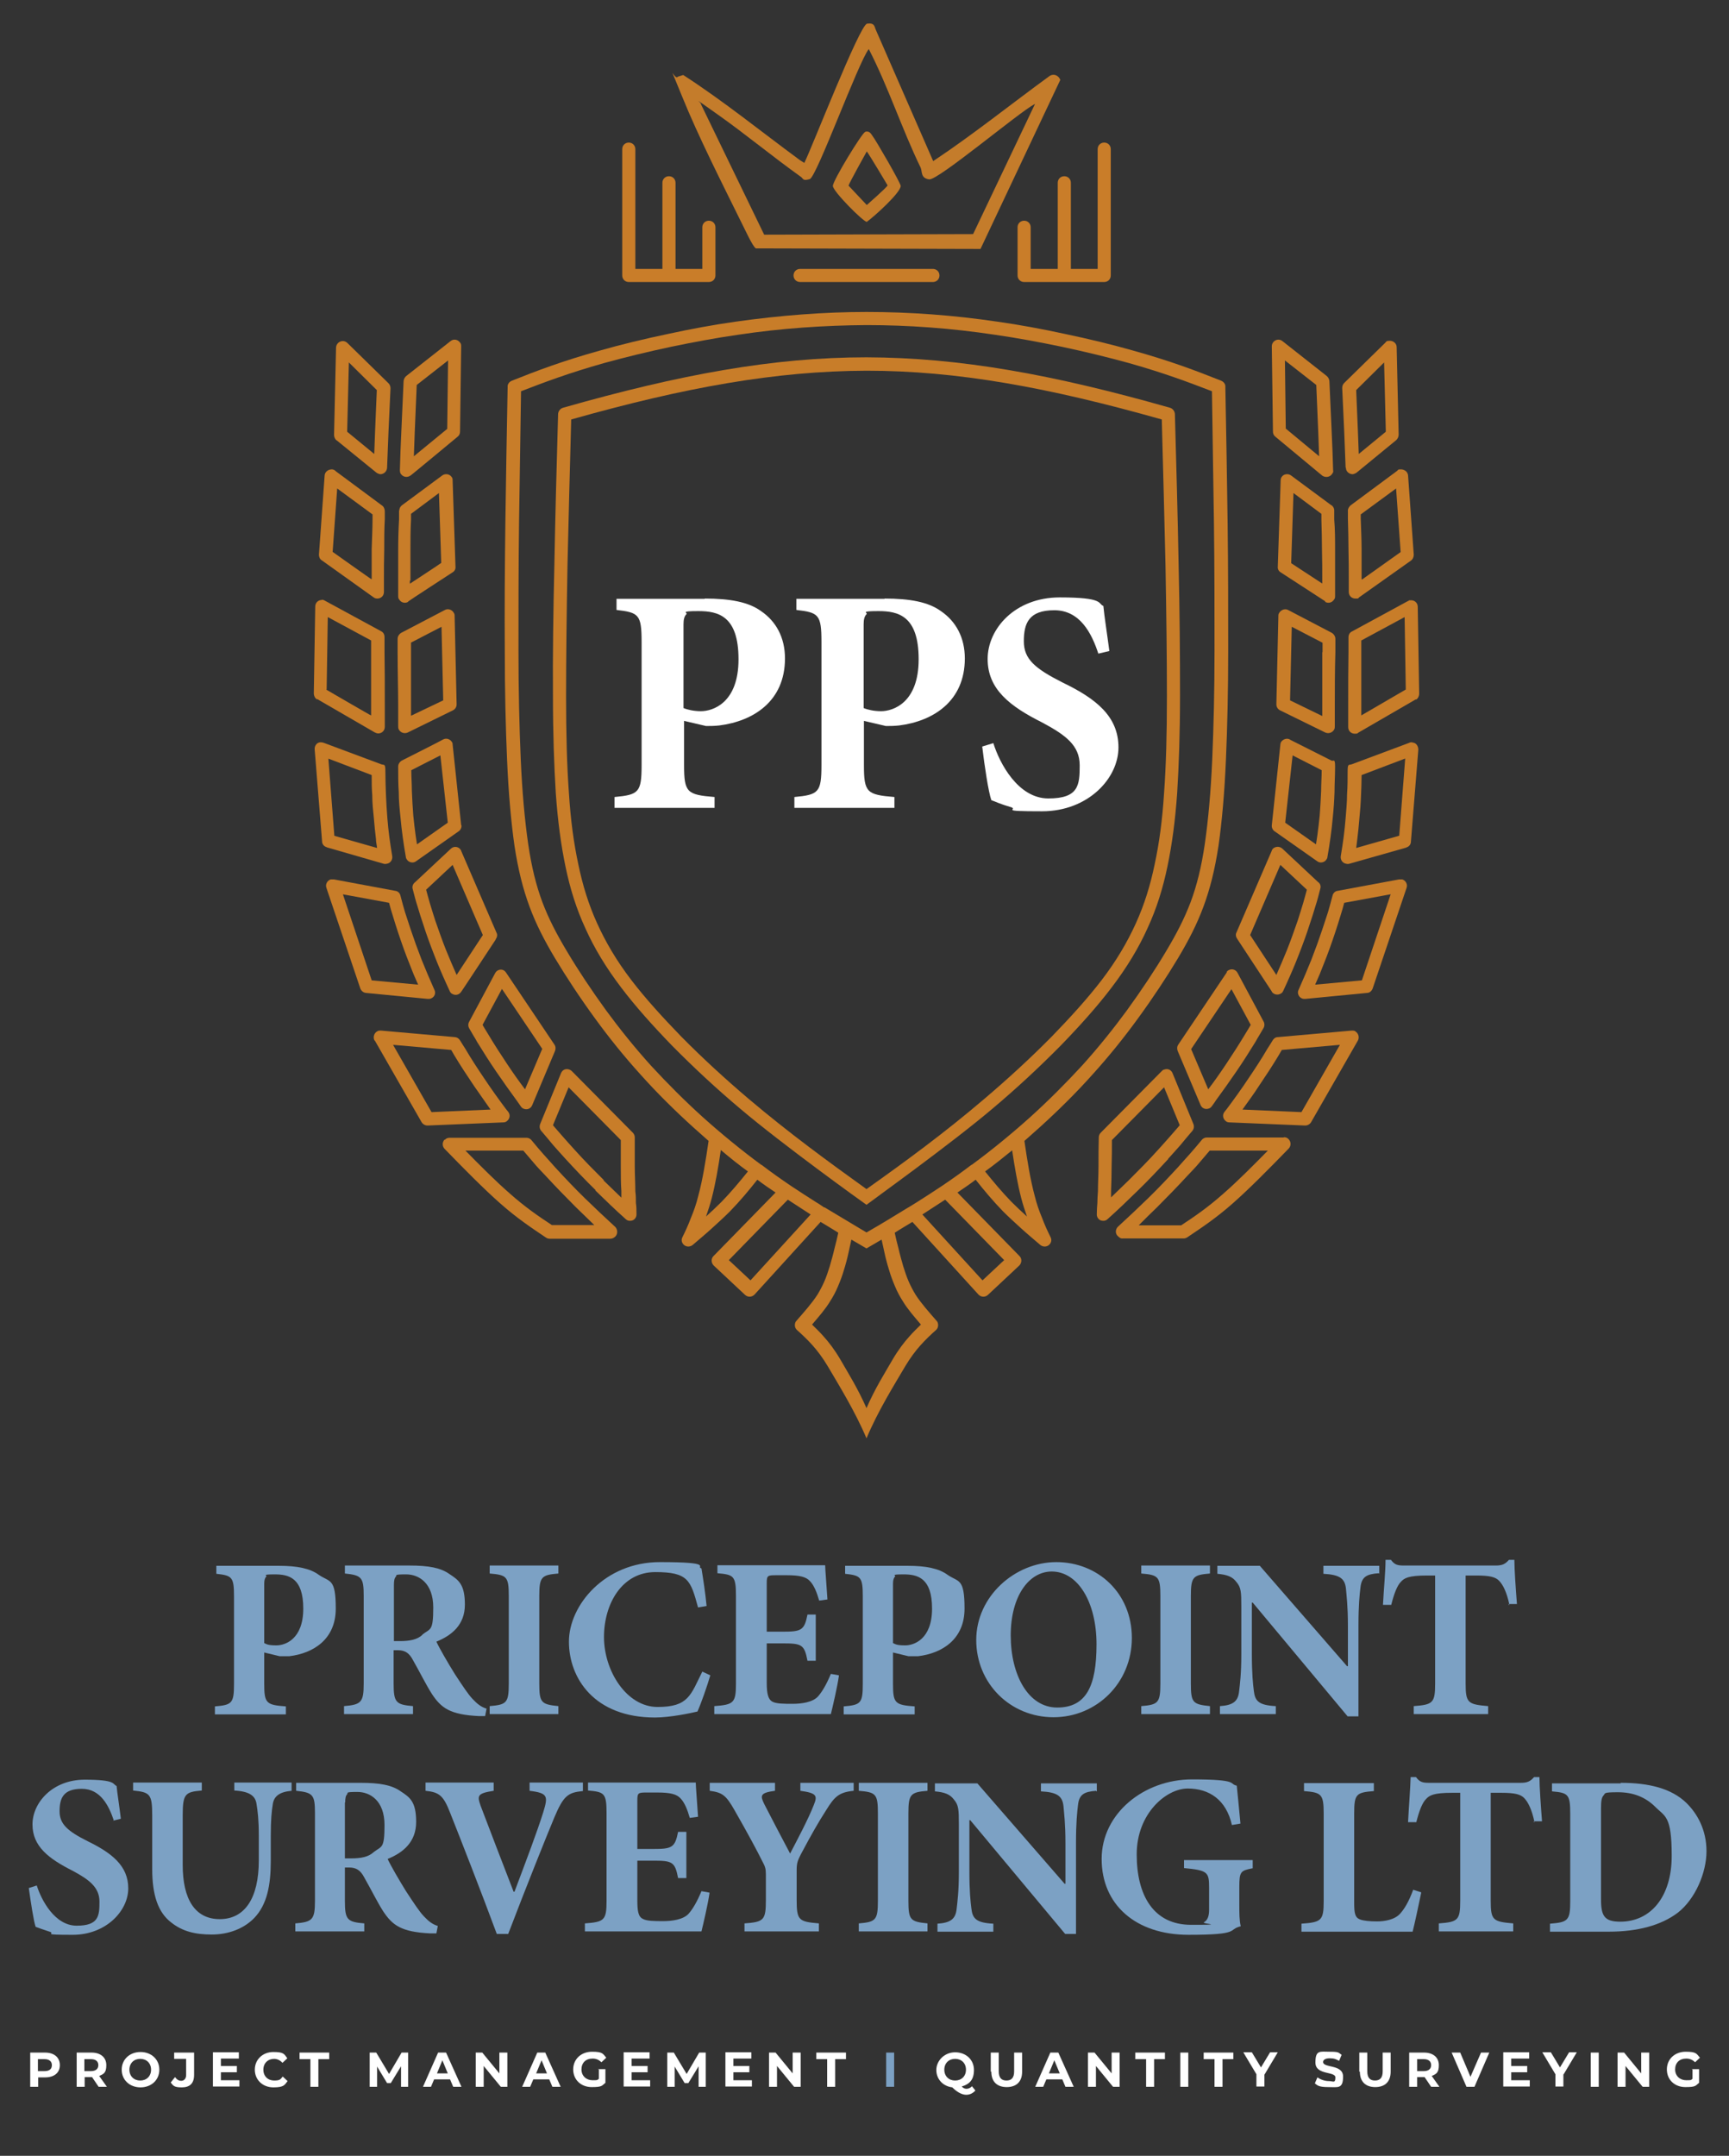 <?xml version="1.0" encoding="UTF-8"?>
<svg id="Layer_1" xmlns="http://www.w3.org/2000/svg" version="1.1" viewBox="0 0 606.6 756">
  <rect x="0" y="0" width="606.6" height="756" fill="#333333" stroke="none"/>
  <!-- Generator: Adobe Illustrator 29.1.0, SVG Export Plug-In . SVG Version: 2.1.0 Build 142)  -->
  <defs>
    <style>
      .st0 {
        fill: none;
      }

      .st1 {
        fill: #fff;
      }

      .st2 {
        fill: #c87d29;
      }

      .st3 {
        fill: #c97d29;
      }

      .st4 {
        fill: #c47c2b;
      }

      .st5 {
        fill: #7ca1c4;
      }
    </style>
  </defs>
  <path class="st0" d="M327,564.1c0-10.8-5.1-12-10-12s-2.5.4-3,.8c-.5.5-.7,1.3-.7,2.5v20.8h0c.9.4,2.6.8,4.3.8,3,0,9.4-2.1,9.4-12.9h0Z"/>
  <path class="st0" d="M338.9,725.8c0-2.3-1.6-3.8-3.8-3.8s-3.8,1.5-3.8,3.8,1.6,3.8,3.8,3.8,3.8-1.5,3.8-3.8Z"/>
  <path class="st0" d="M123.2,651.7c3.4,0,6.1-.5,7.9-2.2,2.8-2.2,3.8-5.4,3.8-9.5,0-8.5-5-11.6-9.5-11.6s-3.2.3-3.6.8c-.5.5-.7,1.3-.7,3v19.6h2.2,0Z"/>
  <path class="st0" d="M499.5,722.1h-2.3v4.2h2.3c1.7,0,2.6-.8,2.6-2.1s-.9-2.1-2.6-2.1h0Z"/>
  <path class="st0" d="M370.9,598.8c10.2,0,13.8-7.5,13.8-22.2s-6.5-25.5-15.7-25.5-14.4,8.6-14.4,22.4,6.1,25.3,16.3,25.3h0Z"/>
  <polygon class="st0" points="188.1 727.1 191.9 727.1 190 722.5 188.1 727.1"/>
  <polygon class="st0" points="153.3 727.1 157.1 727.1 155.2 722.5 153.3 727.1"/>
  <path class="st0" d="M31.9,722.1h-2.3v4.2h2.3c1.7,0,2.6-.8,2.6-2.1s-.9-2.1-2.6-2.1h0Z"/>
  <path class="st0" d="M15.6,722.1h-2.3v4.2h2.3c1.7,0,2.6-.7,2.6-2.1h0c0-1.3-.9-2.1-2.6-2.1h0Z"/>
  <path class="st0" d="M106.4,564.1c0-10.8-5.1-12-10-12s-2.5.4-3,.8c-.5.5-.7,1.3-.7,2.5v20.8h0c.9.4,2.6.8,4.3.8,3,0,9.4-2.1,9.4-12.9h0Z"/>
  <polygon class="st0" points="368 727.1 371.8 727.1 369.9 722.5 368 727.1"/>
  <path class="st0" d="M49.2,722c-2.2,0-3.8,1.5-3.8,3.8s1.6,3.8,3.8,3.8,3.8-1.5,3.8-3.8-1.6-3.8-3.8-3.8Z"/>
  <path class="st0" d="M142.5,552.2c-4.5,0-3.2.3-3.6.8-.5.5-.7,1.3-.7,3v19.6h2.2-.1c3.4,0,6.1-.6,7.9-2.3,2.8-2.2,3.8-5.4,3.8-9.5,0-8.5-5-11.6-9.5-11.6h0Z"/>
  <path class="st0" d="M580.7,633.5c-3.4-3.3-7.6-5-13-5s-4.6.7-5,1.1c-.7.7-.9,2.1-.9,4.4v32.1h0c0,5.8,1.2,7.8,6.8,7.8,10.8,0,18.1-8.8,18.1-23.1s-2.4-13.7-5.9-17.3h0Z"/>
  <path class="st5" d="M30.8,645.7c-7-3.5-9.9-6-9.9-10.5s1.2-7.9,7.8-7.9,9.5,6,11.2,11l-.3.2,2.8-.7c-.6-5-1.2-8.5-1.5-11.5-1.5-.6,0-2.2-11.2-2.2s-18.3,8-18.3,15.7,5.7,12,14,16.2c6,3.2,9.5,5.9,9.5,10.9s-.3,8.4-8,8.4-12.4-9-14-14.1l-2.8.9c.7,4.9,1.7,11.6,2.4,13.6,1.1.4,2.7,1,4.9,1.7,2.4.7-3.6,1.1,8.1,1.1s19.5-8.4,19.5-16.3-5.8-12.4-14.2-16.5h0Z"/>
  <path class="st5" d="M102.3,625.1h-20.1v2.8c5.4.3,7.4,1.9,7.8,4.7.4,2.5.8,5.5.8,11.2v8.6c0,13.4-5,20.6-13.7,20.6s-13-7-13-19v-17.4c0-7.6.9-8.2,6.7-8.7v-2.8h-24.1v2.8c5.9.6,6.7,1.2,6.7,8.7v18.8c0,9.3,2.1,15.3,6.7,18.8,3.9,3.1,8.4,4.2,14.2,4.2s11.2-2,14.9-5.8c4.5-4.7,5.8-11.5,5.8-20v-8.7c0-5.8.3-8.7.7-11.2.4-2.8,2.4-4.4,6.8-4.7h-.2v-2.9h0Z"/>
  <path class="st5" d="M153.3,678h-.2.2Z"/>
  <path class="st5" d="M122.5,654.9c2.5,0,4,1,5.3,3.5,2.4,4.2,4.5,8.5,6.6,11.8,3.3,5,6.4,7.3,16.5,7.8h2.2l.5-2.6c-1.9-.6-3.2-1.6-4.9-3.4-1.6-1.7-3.3-4.3-6.2-8.7-2.3-3.7-5.4-9-6.5-11.4,5.4-2.2,10-5.9,10-13s-2.2-8.6-5.4-10.7c-3.1-2.2-7.2-3-14.2-3h-22.5v2.8c5.9.6,6.6,1.4,6.6,7.8v30.8c0,6.6-.9,7.4-6.9,7.9v2.8h24.2v-2.8c-6-.5-6.8-1.3-6.8-7.9v-11.7h1.5,0ZM121.1,632.2c0-1.7.2-2.5.7-3,.4-.5-.9-.8,3.6-.8s9.5,3.1,9.5,11.6-1,7.3-3.8,9.5c-1.8,1.7-4.5,2.2-7.9,2.2h-2.2v-19.6h.1Z"/>
  <path class="st5" d="M204.5,628v-2.9h-18.7v2.9c6.5.8,6.5,1.9,4.8,7.5-2.2,7-5.7,16.2-10.1,27.9h-.3c-2.9-7.5-9.2-23.8-11.6-30.2-1.2-3.5-1.2-4.3,4.6-5.2v-2.9h-23.9v2.9c4.9.5,6.3,1.7,8.7,7.9,3.3,8.3,10.9,27.7,16.3,42.3h4c6.3-16.5,13.6-34.7,16.2-40.9,3.2-7.6,4.8-8.7,9.9-9.2h.1Z"/>
  <path class="st5" d="M246.1,663.2c-1.5,3.6-3,6.2-4.5,7.9-1.9,2.1-5.9,2.6-8.9,2.6s-5.8,0-7.2-.8c-1.6-.8-1.9-2.8-1.9-6.6v-13.8h5.4c6.8,0,7.8.3,8.9,6.1h2.9v-16.2h-2.9c-1.1,5.6-2.2,6-8.9,6h-5.4v-17c0-2.7.3-2.8,3.3-2.8h3.8c4.5,0,6.7.6,8,2,1.5,1.5,2.5,4.1,3.3,6.9l2.9-.4c-.3-4.9-.8-10.6-.8-12h-37.8v2.8c5.7.5,6.5.9,6.5,7.9v30.8c0,6.8-.8,7.4-7.6,7.9v2.8h40.9c.6-2.4,2.3-9.7,2.8-13.3v-.3l-2.8-.5h0Z"/>
  <path class="st5" d="M299.4,625.2h-18.6v2.8c5.9.8,6,1.8,4.7,5-1.9,4.9-5.9,12.4-8.3,17-3.1-5.9-6.3-11.9-9.1-17.4-1.4-2.9-1.5-3.9,3.8-4.6v-2.8h-22.9v2.8c4.4.6,5.7,1.5,8.7,6.8,4.8,8.4,7.7,13.8,9.9,18.2.8,1.5,1.1,2.3,1.1,4.3v8.9c0,7.2-.7,7.8-7.5,8.3v2.8h26.1v-2.8c-7.1-.6-7.8-1.1-7.8-8.3v-10.3c0-2.5.3-3.3,1.4-5.5,4-7.5,6-11,9-15.7,2.9-4.7,4.5-6.2,9.6-6.7h0v-2.8h-.1Z"/>
  <path class="st5" d="M301.3,628c6,.5,6.7,1.1,6.7,7.9v30.7c0,6.8-.8,7.4-6.7,7.9v2.8h24.1v-2.8c-6-.6-6.7-1.2-6.7-7.9v-30.7c0-6.8.8-7.4,6.7-7.9v-2.8h-24.1v2.8Z"/>
  <path class="st5" d="M384.7,628.2h.1v-2.8h-19.6v2.8c5.8.3,7.5,1.7,7.9,5.1.2,2.4.7,6.1.7,13.2v14.1h-.3l-30.6-35.2h-14.9v2.8c3.4.3,5.3,1,6.7,2.9,1.6,1.9,1.7,3.4,1.7,8.6v16.7c0,7-.5,10.6-.8,13.2-.4,3.4-2.2,4.7-6.7,5v2.8h19.6v-2.8c-6-.3-7.3-1.8-7.7-5.3-.3-2.4-.7-5.9-.7-13v-18h.3l33.3,39.9h3.8v-31.9c0-7.1.4-10.8.7-13.3.4-3.7,2.1-4.7,6.4-5v.2h.1Z"/>
  <path class="st5" d="M439.3,655.2h.2v-2.9h-24.1v2.8c8.4.8,8.8,1.4,8.8,7v7.6c0,2.4-.6,3.7-1.8,4.4-1.1.6,8.7.9-4.5.9s-19.1-10.3-19.1-24.7,10.4-23.1,17.9-23.1,13.5,3.9,15.5,12.8l3-.5c-.6-6.3-1-10.5-1.3-13.3-2.9-.6,1.1-2.2-15.7-2.2s-31.7,11.9-31.7,27.9,11.9,26.6,30.5,26.6,13.5-1.8,18.3-3c-.5-2.1-.5-4.6-.5-7.5v-6.3c0-5.4.5-5.7,4.5-6.5h0Z"/>
  <path class="st5" d="M498.6,663.8v-.2l-2.8-.9c-1.5,4.1-3,6.6-4.5,8.3-2,2.3-5.7,2.8-8.2,2.8s-4.7-.2-6-.7c-1.7-.7-2-2.1-2-5.9v-31.2c0-6.9.7-7.4,6.9-7.9v-2.8h-24.5v2.8c6.1.5,6.9,1,6.9,7.9v30.7c0,6.8-.8,7.4-7.8,7.9v2.8h39c.6-2.2,2.3-10.2,3-13.6h0Z"/>
  <path class="st5" d="M540.1,623.2h-1.9c-1.3,1.5-2.4,2-4.6,2h-32.2c-2.2,0-3.3-.2-4.6-2h-1.9c-.1,4.1-.6,10-.9,15.8h2.9c1-4,2.1-6.8,3.4-8.1,1.2-1.3,2.6-2.2,9.2-2.2h2.8v37.9c0,6.8-.8,7.4-7.5,7.9v2.8h26.1v-2.8c-7.1-.6-7.9-1.1-7.9-7.9v-37.9h3.7c4.7,0,6.8.5,8.1,1.9,1.4,1.5,2.6,4,3.5,8.1h2.7c-.4-5.1-.9-12.1-.9-15.5h0Z"/>
  <path class="st5" d="M538.1,639h.2v-.3h-.2v.3Z"/>
  <path class="st5" d="M598.7,649.2c0-7.5-3.2-13.2-7.1-17-5.2-5-13-7-23-7v.2h-24.1v2.8c5.7.5,6.4,1,6.4,7.9v30.6c0,6.8-.8,7.4-7.1,7.9v2.8h20.6c10.1,0,18.4-2.2,24.3-6.7,6.1-4.8,10-14,10-21.5h0ZM568.5,673.9c-5.6,0-6.8-2-6.8-7.8h0v-32.1c0-2.3.2-3.7.9-4.4s-.4-1.1,5-1.1,9.6,1.7,13,5c3.5,3.6,5.9,3,5.9,17.3s-7.3,23.1-18.1,23.1h0Z"/>
  <path class="st5" d="M100.3,598.4c-6.9-.5-7.6-1.1-7.6-7.9v-11l5.4,1.3h3.4c8.4-1,16.3-5.9,16.3-16.7s-2.1-9.2-5.9-11.8c-3.1-2.3-7.7-3.2-14-3.2h-22v2.8c5.5.6,6.2,1.1,6.2,7.9v30.7c0,6.8-.7,7.4-6.7,7.9v2.8h24.9v-2.8ZM92.7,576.2v-20.8c0-1.2.2-2,.7-2.5.5-.4-1.9-.8,3-.8s10,1.2,10,12-6.4,12.9-9.4,12.9-3.4-.4-4.3-.8h0Z"/>
  <path class="st5" d="M170.4,601.8h-.2.2Z"/>
  <path class="st5" d="M165.8,595.8c-1.6-1.7-3.3-4.3-6.2-8.7-2.3-3.7-5.4-9-6.5-11.4,5.4-2.2,10-5.9,10-13s-2.2-8.6-5.4-10.7c-3.1-2.2-7.2-3-14.2-3h-22.5v2.8c5.9.6,6.6,1.4,6.6,7.8v30.8c0,6.6-.9,7.4-6.9,7.9v2.8h24.2v-2.8c-6-.5-6.8-1.3-6.8-7.9v-11.7h1.5c2.5,0,4,1,5.3,3.5,2.4,4.2,4.5,8.5,6.6,11.8,3.3,5,6.4,7.3,16.5,7.8h2.2l.5-2.6c-1.9-.6-3.2-1.6-4.9-3.4h0ZM148.2,573.3c-1.8,1.7-4.5,2.2-7.9,2.2h.1-2.2v-19.6c0-1.7.2-2.5.7-3,.4-.5-.9-.8,3.6-.8s9.5,3.1,9.5,11.6-1,7.3-3.8,9.5h0Z"/>
  <path class="st5" d="M195.9,551.8v-2.8h-24.1v2.8c6,.5,6.7,1.1,6.7,7.9v30.7c0,6.8-.8,7.4-6.7,7.9v2.8h24.1v-2.8c-6-.6-6.7-1.2-6.7-7.9v-30.7c0-6.8.8-7.4,6.7-7.9Z"/>
  <path class="st5" d="M229.8,602.3c5.4,0,12.8-1.6,14.9-2.1,1.3-2.9,3.4-8.9,4.5-12.7l-2.8-1.3c-4.1,8.2-4.8,12.4-15.7,12.4s-18.8-12.7-18.8-24.5,6.4-22.8,18-22.8,12.4,2.9,15,12.4l3-.5c-.5-5.1-1.1-8.8-1.8-13.2-2.2-.5,4.7-2.2-14.6-2.2s-31.9,15.1-31.9,27.9,8.9,26.6,30.2,26.6h0Z"/>
  <path class="st5" d="M249.2,587.4h0Z"/>
  <path class="st5" d="M250.6,598.3v2.8h40.9c.6-2.4,2.3-9.7,2.8-13.3v-.3l-2.8-.5c-1.5,3.6-3,6.2-4.5,7.9-1.9,2.1-5.9,2.6-8.9,2.6s-5.8,0-7.2-.8-1.9-2.8-1.9-6.6v-13.8h5.4c6.8,0,7.8.3,8.9,6.1h2.9v-16.2h-2.9c-1.1,5.6-2.2,6-8.9,6h-5.4v-17c0-2.7.3-2.8,3.3-2.8h3.8c4.5,0,6.7.6,8,2,1.5,1.5,2.5,4.1,3.3,6.9l2.9-.4c-.3-4.9-.8-10.6-.8-12h-37.8v2.8c5.7.5,6.5.9,6.5,7.9v30.8c0,6.8-.8,7.4-7.6,7.9h0Z"/>
  <path class="st5" d="M318.7,580.8h3.4c8.4-1,16.3-5.9,16.3-16.7s-2.1-9.2-5.9-11.8c-3.1-2.3-7.7-3.2-14-3.2h-22v2.8c5.5.6,6.2,1.1,6.2,7.9v30.7c0,6.8-.7,7.4-6.7,7.9v2.8h24.9v-2.8c-6.9-.5-7.6-1.1-7.6-7.9v-11l5.4,1.3h0ZM313.3,576.2h0v-20.8c0-1.2.2-2,.7-2.5.5-.4-1.9-.8,3-.8s10,1.2,10,12-6.4,12.9-9.4,12.9-3.4-.4-4.3-.8h0Z"/>
  <path class="st5" d="M370.6,547.8h0Z"/>
  <path class="st5" d="M342.5,575.1c0,15.3,12,27.1,27.1,27.1s27.5-12,27.5-27.8-12-26.6-26.5-26.6-28.1,12-28.1,27.3ZM369,551.1c9.2,0,15.7,10.8,15.7,25.5s-3.6,22.2-13.8,22.2-16.3-11.5-16.3-25.3,6.4-22.4,14.4-22.4h0Z"/>
  <path class="st5" d="M424.5,551.8v-2.8h-24.1v2.8c6,.5,6.7,1.1,6.7,7.9v30.7c0,6.8-.8,7.4-6.7,7.9v2.8h24.1v-2.8c-6-.6-6.7-1.2-6.7-7.9v-30.7c0-6.8.8-7.4,6.7-7.9Z"/>
  <path class="st5" d="M439.5,562l33.3,39.9h3.8v-31.9c0-7.1.4-10.8.7-13.3.4-3.7,2.1-4.7,6.4-5l.2.2v-2.8h-19.6v2.8c5.8.3,7.5,1.7,7.9,5.1.2,2.4.7,6.1.7,13.2v14.1h-.3l-30.6-35.2h-14.9v2.8c3.4.3,5.3,1,6.7,2.9,1.6,1.9,1.7,3.4,1.7,8.6v16.7c0,7-.5,10.6-.8,13.2-.4,3.4-2.2,4.7-6.7,5v2.8h19.6v-2.8c-6-.3-7.3-1.8-7.7-5.3-.3-2.4-.7-5.9-.7-13v-18h.3Z"/>
  <path class="st5" d="M488,547h-1.9c0,4.1-.6,10-.9,15.8h2.9c1-4,2.1-6.8,3.4-8.1,1.2-1.3,2.6-2.2,9.2-2.2h2.8v37.9c0,6.8-.8,7.4-7.5,7.9v2.8h26.1v-2.8c-7.1-.6-7.9-1.1-7.9-7.9v-37.9h3.7c4.7,0,6.8.5,8.1,1.9,1.4,1.5,2.6,4,3.5,8.1h2.7c-.4-5.1-.9-12.1-.9-15.5h-1.9c-1.3,1.5-2.4,2-4.6,2h-32.2c-2.2,0-3.3-.2-4.6-2h0Z"/>
  <path class="st5" d="M529.3,562.8h.2v-.3h-.2v.3Z"/>
  <path class="st1" d="M15.8,719.8h-5.2v12h2.8v-3.3h2.4c3.2,0,5.2-1.6,5.2-4.3s-2-4.4-5.2-4.4ZM18.2,724.2c0,1.4-.9,2.1-2.6,2.1h-2.3v-4.2h2.3c1.7,0,2.6.8,2.6,2.1h0Z"/>
  <path class="st1" d="M37.3,724.2c0-2.7-2-4.4-5.2-4.4h-5.2v12h2.8v-3.4h2.6l2.3,3.4h2.9l-2.7-3.8c1.6-.7,2.5-1.1,2.5-3.8ZM31.9,726.3h-2.3v-4.2h2.3c1.7,0,2.6.8,2.6,2.1s-.9,2.1-2.6,2.1h0Z"/>
  <path class="st1" d="M49.3,719.6c-3.8,0-6.6,2.6-6.6,6.2s2.8,6.2,6.6,6.2,6.6-2.6,6.6-6.2-2.8-6.2-6.6-6.2ZM49.2,729.6c-2.2,0-3.8-1.5-3.8-3.8s1.6-3.8,3.8-3.8,3.8,1.5,3.8,3.8-1.6,3.8-3.8,3.8Z"/>
  <polygon class="st1" points="59.9 730.3 59.9 730.3 59.9 730.3 59.9 730.3"/>
  <path class="st1" d="M61.1,722h4.2v5.7c0,1.3-.8,2-1.7,2s-1.5-.4-2.2-1.3l-1.5,1.9c.9,1.1,1.1,1.7,3.9,1.7s4.3-1.4,4.3-4.4v-7.8h-7v2.2h0Z"/>
  <polygon class="st1" points="77.5 726.7 83.1 726.7 83.1 724.5 77.5 724.5 77.5 721.9 83.8 721.9 83.8 719.7 74.7 719.7 74.7 731.7 84 731.7 84 729.5 77.5 729.5 77.5 726.7"/>
  <path class="st1" d="M96.1,722c1.2,0,2.2.5,3,1.4l1.7-1.6c-1.1-1.5-1.2-2.2-4.9-2.2s-6.5,2.6-6.5,6.2h0c0,3.6,2.8,6.2,6.5,6.2s3.9-.8,5-2.2l-1.7-1.6c-.8.9-.8,1.4-3,1.4s-3.8-1.5-3.8-3.8,1.6-3.8,3.8-3.8h0Z"/>
  <polygon class="st1" points="105.1 722.1 108.9 722.1 108.9 731.8 111.7 731.8 111.7 722.1 115.5 722.1 115.5 719.8 105.1 719.8 105.1 722.1"/>
  <polygon class="st1" points="136.5 727.3 132 719.8 129.7 719.8 129.7 731.8 132.3 731.8 132.3 724.7 135.8 730.5 137.1 730.5 140.7 724.6 140.7 731.8 143.2 731.8 143.2 719.8 140.9 719.8 136.5 727.3"/>
  <path class="st1" d="M153.7,719.8l-5.3,12h2.8l1.1-2.6h5.6l1.1,2.6h2.9l-5.4-12h-2.8ZM153.3,727.1l1.9-4.6,1.9,4.6h-3.8,0Z"/>
  <polygon class="st1" points="175.2 727.1 169.2 719.8 166.9 719.8 166.9 731.8 169.7 731.8 169.7 724.5 175.7 731.8 178 731.8 178 719.8 175.2 719.8 175.2 727.1"/>
  <path class="st1" d="M188.5,719.8l-5.3,12h2.8l1.1-2.6h5.6l1.1,2.6h2.9l-5.4-12h-2.8ZM188.1,727.1l1.9-4.6,1.9,4.6h-3.8,0Z"/>
  <polygon class="st1" points="210 725.5 209.8 725.6 210.1 725.6 210.1 725.5 210 725.5"/>
  <path class="st1" d="M207.9,721.9c1.2,0,2.2.4,3.1,1.3l1.7-1.6c-1.2-1.4-1.2-2.1-5-2.1s-6.6,2.6-6.6,6.2,2.7,6.2,6.5,6.2,3.5-.5,4.8-1.5v-4.8h-2.3v3.4c-.7.4,0,.5-2.2.5s-3.9-1.5-3.9-3.8,1.5-3.8,3.9-3.8h0Z"/>
  <polygon class="st1" points="221.6 726.7 227.2 726.7 227.2 724.5 221.6 724.5 221.6 721.9 227.9 721.9 227.9 719.7 218.8 719.7 218.8 731.7 228.1 731.7 228.1 729.5 221.6 729.5 221.6 726.7"/>
  <polygon class="st1" points="240.9 727.3 236.4 719.8 234.1 719.8 234.1 731.8 236.7 731.8 236.7 724.7 240.2 730.5 241.5 730.5 245.1 724.6 245.1 731.8 247.6 731.8 247.6 719.8 245.3 719.8 240.9 727.3"/>
  <polygon class="st1" points="257.3 726.7 262.9 726.7 262.9 724.5 257.3 724.5 257.3 721.9 263.6 721.9 263.6 719.7 254.5 719.7 254.5 731.7 263.8 731.7 263.8 729.5 257.3 729.5 257.3 726.7"/>
  <polygon class="st1" points="278.1 727.1 272.1 719.8 269.8 719.8 269.8 731.8 272.6 731.8 272.6 724.5 278.6 731.8 280.9 731.8 280.9 719.8 278.1 719.8 278.1 727.1"/>
  <polygon class="st1" points="286.4 722.1 290.2 722.1 290.2 722.1 290.2 731.8 293 731.8 293 722.1 296.8 722.1 296.8 719.8 286.4 719.8 286.4 722.1"/>
  <rect class="st5" x="310.9" y="719.8" width="2.8" height="12"/>
  <path class="st1" d="M339.1,732.5c-.6,0-1.1-.2-1.7-.8,2.6-.8,4.3-2.2,4.3-5.8s-2.8-6.2-6.6-6.2-6.6,3-6.6,6.2,2.3,5.7,5.6,6.1c1.9,1.9,3.6,2.6,4.9,2.6s2.4-.6,3.2-1.5h0l-1.2-1.5c-.5.6-1.3.9-1.9.9h0ZM331.3,725.8c0-2.3,1.6-3.8,3.8-3.8s3.8,1.5,3.8,3.8-1.6,3.8-3.8,3.8-3.8-1.5-3.8-3.8Z"/>
  <path class="st1" d="M355.8,726.4c0,2.3-1,3.2-2.7,3.2s-2.7-.9-2.7-3.2v-6.6h-2.8v6.7h.2c0,3.5,2,5.4,5.4,5.4s5.4-1.9,5.4-5.4v-6.7h-2.8v6.6Z"/>
  <path class="st1" d="M368.5,719.8l-5.3,12h2.8l1.1-2.6h5.6l1.1,2.6h2.9l-5.4-12h-2.8ZM368,727.1l1.9-4.6,1.9,4.6h-3.8Z"/>
  <polygon class="st1" points="390 727.1 384 719.8 381.7 719.8 381.7 731.8 384.5 731.8 384.5 724.5 390.5 731.8 392.8 731.8 392.8 719.8 390 719.8 390 727.1"/>
  <polygon class="st1" points="398.3 722.1 402.1 722.1 402.1 731.8 404.9 731.8 404.9 722.1 408.7 722.1 408.7 719.8 398.3 719.8 398.3 722.1"/>
  <rect class="st1" x="414.1" y="719.8" width="2.8" height="12"/>
  <polygon class="st1" points="422.3 722.1 426.1 722.1 426.1 731.8 428.9 731.8 428.9 722.1 432.7 722.1 432.7 719.8 422.3 719.8 422.3 722.1"/>
  <polygon class="st1" points="442.4 725 439.2 719.7 436.2 719.7 440.8 727.4 440.8 731.7 443.6 731.7 443.6 727.5 443.7 727.4 448.3 719.7 445.6 719.7 442.4 725"/>
  <path class="st1" d="M464.2,723.1c0-.7.7-1.3,2.3-1.3s2.2.3,3.3.9l.9-2.1c-1.2-.8-.8-1.1-4.2-1.1s-5-.7-5,3.8,7,3,7,5.2-.8,1.3-2.3,1.3-3-.6-4-1.3l-.9,2.1c1,.8,1.5,1.3,4.8,1.3s5.1.7,5.1-3.7-7-2.9-7-5.1h0Z"/>
  <path class="st1" d="M461.3,730.6h-.1c0,0,.1,0,.1,0Z"/>
  <path class="st1" d="M485.1,726.4c0,2.3-1,3.2-2.7,3.2s-2.7-.9-2.7-3.2v-6.6h-2.8v6.7h.2c0,3.5,2,5.4,5.4,5.4s5.4-1.9,5.4-5.4v-6.7h-2.8v6.6Z"/>
  <path class="st1" d="M504.8,724.2c0-2.7-2-4.4-5.2-4.4h-5.2v12h2.8v-3.4h2.6l2.3,3.4h2.9l-2.7-3.8c1.6-.7,2.5-1.1,2.5-3.8h0ZM499.5,726.3h-2.3v-4.2h2.3c1.7,0,2.6.8,2.6,2.1s-.9,2.1-2.6,2.1h0Z"/>
  <polygon class="st1" points="519.6 719.8 515.9 728.3 512.3 719.8 509.3 719.8 514.5 731.8 517.3 731.8 522.5 719.8 522.4 719.8 519.6 719.8"/>
  <polygon class="st1" points="530.2 726.7 535.8 726.7 535.8 724.5 530.2 724.5 530.2 721.9 536.5 721.9 536.5 719.7 527.4 719.7 527.4 731.7 536.7 731.7 536.7 729.5 530.2 729.5 530.2 726.7"/>
  <polygon class="st1" points="547.3 725 544.1 719.7 541.1 719.7 545.7 727.4 545.7 731.7 548.5 731.7 548.5 727.5 548.6 727.4 553.2 719.7 550.5 719.7 547.3 725"/>
  <rect class="st1" x="558.1" y="719.8" width="2.8" height="12"/>
  <polygon class="st1" points="575.8 727.1 569.8 719.8 567.5 719.8 567.5 731.8 570.3 731.8 570.3 724.5 576.3 731.8 578.6 731.8 578.6 719.8 575.8 719.8 575.8 727.1"/>
  <polygon class="st1" points="593.7 725.5 593.5 725.6 593.8 725.6 593.8 725.5 593.7 725.5"/>
  <path class="st1" d="M591.6,721.9c1.2,0,2.2.4,3.1,1.3l1.7-1.6c-1.2-1.4-1.2-2.1-5-2.1s-6.6,2.6-6.6,6.2,2.7,6.2,6.5,6.2,3.5-.5,4.8-1.5v-4.8h-2.3v3.4c-.7.4,0,.5-2.2.5s-3.9-1.5-3.9-3.8,1.5-3.8,3.9-3.8h0Z"/>
  <g>
    <g>
      <g id="logo-logo">
        <path class="st3" d="M232.4,94.3v-30.2c0-1.3,1-2.3,2.3-2.3s2.3,1,2.3,2.3v30.2h9.4v-14.6c0-1.3,1-2.3,2.3-2.3s2.3,1,2.3,2.3v16.9c0,1.3-1,2.3-2.3,2.3h-28.1c-1.3,0-2.3-1-2.3-2.3v-44.3c0-1.3,1-2.3,2.3-2.3s2.3,1,2.3,2.3v42s9.5,0,9.5,0ZM371.1,94.3v-30.2c0-1.3,1-2.3,2.3-2.3s2.3,1,2.3,2.3v30.2h9.4v-42c0-1.3,1-2.3,2.3-2.3s2.3,1,2.3,2.3v44.3c0,1.3-1,2.3-2.3,2.3h-28.1c-1.3,0-2.3-1-2.3-2.3v-16.9c0-1.3,1-2.3,2.3-2.3s2.3,1,2.3,2.3v14.6h9.5Z"/>
      </g>
      <g>
        <path class="st1" d="M247.2,209.9c8.9,0,15.4,1.2,19.8,4.4,5.3,3.6,8.4,9.3,8.4,16.6,0,15.1-11.2,22-23,23.5-1.7.2-3.5.2-4.7.2l-7.7-1.8v15.5c0,9.6,1,10.4,10.7,11.2v3.8h-35.1v-3.8c8.5-.8,9.5-1.6,9.5-11.2v-43.2c0-9.6-1-10.3-8.8-11.2v-3.9h31,0ZM239.8,248.3c1.4.6,3.7,1.1,6.1,1.1,4.2,0,13.2-2.9,13.2-18.2s-7.2-16.9-14.1-16.9-3.5.6-4.2,1.1c-.7.7-1,1.8-1,3.5v29.3h0Z"/>
        <path class="st1" d="M310.3,209.9c8.9,0,15.4,1.2,19.8,4.4,5.3,3.6,8.4,9.3,8.4,16.6,0,15.1-11.2,22-23,23.5-1.7.2-3.5.2-4.7.2l-7.7-1.8v15.5c0,9.6,1,10.4,10.7,11.2v3.8h-35.1v-3.8c8.5-.8,9.5-1.6,9.5-11.2v-43.2c0-9.6-1-10.3-8.8-11.2v-3.9h31,0ZM303,248.3c1.4.6,3.7,1.1,6.1,1.1,4.2,0,13.2-2.9,13.2-18.2s-7.2-16.9-14.1-16.9-3.5.6-4.2,1.1c-.7.7-1,1.8-1,3.5v29.3h0Z"/>
        <path class="st1" d="M385.3,229.1c-2.3-7-6.4-15.1-15.4-15.1s-10.7,4.6-10.7,10.9,4,9.6,13.7,14.5c11.6,5.6,19.5,11.8,19.5,22.7s-10.7,22.4-26.8,22.4-7.8-.6-11.1-1.5c-3.1-.9-5.2-1.8-6.7-2.4-1-2.8-2.4-12-3.2-18.8l3.9-1.2c2.2,7.1,8.7,19.4,19.3,19.4s11-4.6,11-11.6-4.9-10.6-13.1-15c-11.4-5.7-19.2-11.7-19.2-22.3s9.6-21.6,25.3-21.6,13.3,2.2,15.3,3c.4,4.1,1.2,8.9,2.1,15.8l-3.8.9h-.1Z"/>
      </g>
    </g>
    <path class="st2" d="M327.3,94.3h-46.6c-1.3,0-2.3,1-2.3,2.3s1,2.3,2.3,2.3h46.6c1.3,0,2.3-1,2.3-2.3s-1-2.3-2.3-2.3Z"/>
    <path class="st4" d="M282.2,57.1c2.7-5.4,19.4-48.4,22-48.8s2.6,1,3,2l20.2,46.2c14-9.3,27.3-20,40.9-29.9,1.5-.9,3.1-.1,3.7,1.4l-28,59.3-78.8-.2c-1.1-.5-4.2-7.4-5.1-9.1-6.8-13.8-15.1-30.1-20.8-44.2s-2.6-5.3-1.5-6.9l1.9-.6c14.1,9.1,27.4,19.9,41,29.9l1.6,1h0ZM363,36.5c-5.3,2.7-33.9,26.8-37,26.4s-2.4-2.8-3-4.1c-6.6-13.6-11.3-28.2-18.2-41.6-3.7,4.7-18.3,44.9-20.7,45.6s-2.2,0-3-.7c-10.1-7.2-19.7-15.2-29.8-22.3s-5-3.7-5.4-3.3l22.2,45.8,73.3-.2,21.7-45.6s-.1,0-.1,0Z"/>
    <path class="st4" d="M303.6,46.2c1.3-.3,1.8.4,2.4,1.3,1.2,1.5,10,16.7,10,17.7,0,2.4-9.5,10.9-11.9,12.6-1.2,0-11.9-10.7-11.9-12.6s10.3-18.7,11.3-18.9h0ZM304.1,53.1s-6.3,11.3-6.4,12l6.4,6.8s7.2-6.3,7.3-6.9c0,0-6.3-10.6-7.3-11.9Z"/>
    <g>
      <g>
        <path class="st0" d="M304,422.5c.1,0,.3,0,.4-.2.2,0,.4-.2.5-.3,0,0-.5.3-.9.4h0Z"/>
        <path class="st0" d="M304,125.3c32.6,0,65.4,5.9,106.5,17.7,1,.3,1.7,1.3,1.7,2.3.5,17.9,1,35.8,1.3,52.6.4,16.8.6,32.5.5,46,0,13.5-.4,24.6-1,34.3-.7,9.8-1.8,18-3.4,25.7s-3.8,14.8-7,21.7c-3.1,6.9-7.2,13.7-12.6,20.8-5,6.6-11.2,13.5-17.8,20.3-7.6,7.7-15.8,15.3-23.9,22.1-15,12.7-43.4,33.2-43.4,33.2,0,0-.3.2-.5.3-.1,0-.3.1-.4.2v9.8c4.9-2.9,9.8-5.9,14.7-8.9h.2c.9-.6,1.7-1.2,2.6-1.7,3-1.9,6.1-3.9,9.1-5.9,3.4-2.3,6.8-4.7,10.2-7.3h.1c6.8-5,13.8-10.7,20.6-16.8,6.3-5.7,12.4-11.8,18.2-18.1,5.6-6.2,10.9-12.8,15.6-19.2,5.3-7.3,10-14.4,13.8-20.8,3.6-6,6.4-11.4,8.6-17.2,2.2-5.9,3.8-12.3,5-20.5,1.2-8.3,2.1-18.2,2.6-29.6.5-11.5.8-24.3.8-38.2s0-29-.2-44.6c-.2-15.1-.5-30.7-.7-46.3-8.3-3.2-16.8-6.4-29.2-9.9-6.9-1.9-15-3.9-23.5-5.7-7.7-1.6-15.7-3.1-23.4-4.2-15.3-2.3-30.3-3.3-45.1-3.4"/>
        <path class="st0" d="M304,417.1c13.5-9.7,27.1-19.6,41.4-31.8,7.9-6.7,16.1-14.2,23.6-21.8,6.5-6.7,12.6-13.4,17.5-19.8,5.2-6.8,9-13.3,12-19.9s5.1-13.4,6.6-20.7c1.6-7.4,2.7-15.5,3.3-25,.7-9.6,1-20.7,1-34s-.2-29-.5-45.9c-.4-16.3-.8-33.7-1.3-51.1-40-11.3-71.9-17-103.6-17.1"/>
        <polygon class="st0" points="476.7 159.2 486.2 151.4 485.6 127.1 475.8 136.8 476.4 151.1 476.7 159.2"/>
        <path class="st0" d="M410.7,398.4c1.2-1.4,2.3-2.6,3.3-3.8l-5.5-13.3-18.3,18.5h0c0,3,0,6-.1,8.9,0,3.2,0,6.3-.2,9v2.3c2.1-2,4.2-4.1,6.3-6.1,3.5-3.5,7-7,10.4-10.8,1.2-1.3,2.6-2.9,4.2-4.7h0Z"/>
        <path class="st0" d="M323.9,425.7l-.3.2,21.1,23.1,7.6-7.1-20.7-21.2c-2.6,1.7-5.1,3.3-7.7,5h0Z"/>
        <path class="st0" d="M355.1,403.3h0c-3.2,2.7-6.3,5.2-9.5,7.5,2.9,3.6,5.9,7.2,9.2,10.6,1.8,1.8,3.6,3.5,5.5,5.2-.7-2-1.4-4.1-2-6.4-1.3-5-2.3-10.8-3.2-16.9h0Z"/>
        <path class="st0" d="M451.5,333.2c1.4-3.5,2.6-7,3.8-10.4.7-2.1,1.3-4.2,1.9-6.1.4-1.5.9-3.1,1.3-4.7l-9.3-8.7-10.6,24.6,9.2,14c1.3-2.9,2.5-5.8,3.7-8.7h0Z"/>
        <path class="st0" d="M451.1,150.3l11.7,9.7-.3-8.3c-.2-5.6-.5-11.2-.7-16.7l-11-8.6.3,24h0Z"/>
        <path class="st0" d="M462.2,292.8c.3-2.3.6-4.6.8-6.8.2-2.8.4-5.7.5-8.6,0-2.5.2-4.9.2-7.3l-10.2-5.2-2.6,23.6,10.8,7.6c.2-1.1.3-2.1.5-3.3h0Z"/>
        <path class="st0" d="M417.9,367.9l6,14.1c2.2-2.9,4.3-5.9,6.3-8.9,2.2-3.3,4.4-6.7,6.5-10.2.6-1,1.1-1.8,1.4-2.3l.7-1.2-6.8-12.6-14.2,21.1h.1Z"/>
        <path class="st0" d="M463.7,182.3v-2.1l-9.8-7.3-.8,24.5h0c0,.1,11,7.3,11,7.3v-1.1c0-3.6,0-7.2-.1-10.7,0-3.5,0-7.1-.2-10.6h-.1Z"/>
        <path class="st0" d="M452.5,245.6l11.3,5.5v-25.7l-10.8-5.6-.6,25.8h.1Z"/>
        <path class="st0" d="M477.3,180.4v1.5c0,3.5.2,7,.3,10.7v10.5h.1c0,.1,13.5-9.5,13.5-9.5l-1.6-22.3-12.4,9.1h.1Z"/>
        <path class="st0" d="M477.4,278.8c0,2.8-.3,5.6-.6,8.5-.2,2.3-.4,4.6-.7,6.9,0,1.1-.3,2.2-.4,3.2l15.1-4.3,2.1-27.1-15.3,5.8c0,2.4,0,4.7-.2,7Z"/>
        <path class="st0" d="M448.6,370.1c-2.1,3.5-4.4,7-6.9,10.7-1.9,2.8-3.9,5.5-5.8,8.3l20.7.9,13.5-23.6-20.4,1.8-1.1,1.9h0Z"/>
        <path class="st0" d="M470.2,321.1c-.6,2.1-1.3,4.1-1.9,6-1.2,3.6-2.5,7.3-4,11-.9,2.4-1.9,4.8-3,7.2h0l16.3-1.5,10.1-30.2-16.3,3c-.4,1.5-.8,3-1.3,4.5h0Z"/>
        <path class="st0" d="M420.9,407.6c-1.3,1.6-2.8,3.1-4.3,4.7-3.6,3.9-7.1,7.5-10.6,11-2.2,2.1-4.3,4.2-6.5,6.3h14.9c4.7-3.1,9.4-6.3,14.9-11.2,4.7-4.1,10.1-9.5,15.5-15h-20.4c-1.2,1.4-2.3,2.7-3.5,4.1h0Z"/>
        <path class="st0" d="M477.8,224.6v26.3h0c0,.1,15.8-9.1,15.8-9.1l-.4-25.4-15.2,8.2h-.2Z"/>
        <path class="st2" d="M447.4,153.1l16.5,13.7h0c1,.7,2.5.6,3.3-.4s.5-1.1.5-1.7c-.1-4.4-.3-8.9-.5-13.3-.3-5.9-.5-11.9-.8-17.8-.1-.8-.5-1.4-1-1.8l-15.5-12.2c-1-.8-2.4-.6-3.2.4-.4.5-.5,1-.5,1.5l.4,29.8c0,.8.3,1.4.8,1.8h0ZM461.8,135c.2,5.5.5,11.1.7,16.7l.3,8.3-11.7-9.7h0l-.3-23.9,11,8.6Z"/>
        <path class="st2" d="M472.2,164.1c0,1.2,1.1,2.2,2.4,2.2.5-.1,1-.3,1.4-.6l13.9-11.4h0c.5-.5.8-1.2.8-1.9l-.7-30.7c0-1.2-1.1-2.2-2.4-2.2s-1.2.3-1.6.7l-14.4,14.1c-.5.5-.7,1.1-.7,1.8l.7,15.2c.2,4.2.3,8.5.5,12.7h.1ZM485.6,127.1l.6,24.3-9.5,7.8-.3-8.1-.6-14.3,9.8-9.7Z"/>
        <path class="st2" d="M467.1,177.2l-14.2-10.5c-1-.7-2.5-.5-3.2.5-.3.4-.4.9-.4,1.4l-1,30.1c-.1.8.3,1.6,1,2l15.7,10.2h0c0,.1-.2.1-.2.1,1.1.7,2.5.4,3.2-.7.4-.4.4-.9.4-1.4v-16c0-3.7,0-7.2-.3-10.7v-3.2c0-.8-.4-1.4-.9-1.8h-.1ZM464,204.7l-11-7.2h0c0-.1.8-24.6.8-24.6l9.8,7.3v2.1c.1,3.5.2,7.1.2,10.6.1,3.5.1,7.1.1,10.7v1.1h.1Z"/>
        <path class="st2" d="M473.7,177.4c-.6.5-.9,1.3-.8,2v2.6c.1,3.6.2,7.1.2,10.7.1,3.6.1,7.2.1,10.9v4c0,1.3,1,2.3,2.3,2.3s.9,0,1.3-.4l18.2-12.9h0c.7-.5,1-1.3,1-2.1l-2-27.8c-.1-1.2-1.2-2.1-2.5-2.1s-.9.2-1.3.5l-16.6,12.3h0ZM477.8,203.2h0c0-.1-.1-.1-.1-.1v-10.5c0-3.7-.2-7.2-.3-10.7v-1.5l12.4-9.1,1.6,22.3-13.5,9.6h-.1Z"/>
        <path class="st2" d="M468.1,255.8c.2-.4.2-.8.2-1.2v-7.3c0-5.2,0-11.9.2-18.6v-4.7c0-.9-.6-1.7-1.3-2.1l-15.3-8c-1.1-.6-2.5,0-3.1,1-.3.4-.3.8-.3,1.2l-.7,30.9c0,.9.5,1.7,1.3,2.1l15.9,7.8h0c1.2.5,2.5,0,3.1-1.1h0ZM463.9,228.7v22.4l-11.3-5.5h0l.6-25.8,10.8,5.6v3.3h-.1Z"/>
        <polygon class="st2" points="452.5 245.7 452.5 245.6 452.5 245.6 452.5 245.7"/>
        <polygon class="st2" points="496.8 245.1 496.8 245.2 496.9 245.1 496.8 245.1"/>
        <path class="st2" d="M494.1,210.7l-19.7,10.7c-.9.4-1.3,1.2-1.3,2.1v5.1c-.1,5.9-.1,11.7-.1,18.7v7.7c0,1.3,1,2.3,2.3,2.3s.9-.2,1.3-.4l20.2-11.7h0v.2c.7-.5,1.1-1.3,1.1-2.2l-.5-30.4c0-1.3-1-2.3-2.3-2.3s-.7.1-1,.3h0ZM477.6,251h0v-26.4l15.2-8.2.4,25.4-15.8,9.2h.2Z"/>
        <path class="st2" d="M495.5,260.3c-.4,0-.8,0-1.1.2l-20.1,7.5c-1,.4-1.5-.4-1.5,2.3s0,5.5-.2,8.3c0,2.8-.3,5.6-.5,8.3-.2,2.3-.4,4.5-.7,6.7-.3,2.1-.6,4.3-1,6.6-.2,1.3.6,2.5,1.9,2.7.4.1.8.1,1.1,0l20.1-5.7h-.2c1-.2,1.7-1.1,1.7-2l2.6-32.3c0-1.3-.8-2.5-2.1-2.5h0ZM490.8,293.1l-15.1,4.3h.1c.1-1,.3-2.1.4-3.2.3-2.3.5-4.6.7-6.9.3-2.9.5-5.7.6-8.5.1-2.3.2-4.6.2-7l15.3-5.8-2.1,27.1h-.1Z"/>
        <path class="st2" d="M475.7,297.4h-.1.1Z"/>
        <path class="st2" d="M447.3,291.6l14.8,10.4c1,.8,2.5.5,3.2-.5.2-.3.4-.6.4-.9.4-2.3.8-4.7,1.1-7s.6-4.6.8-7c.3-2.9.5-5.8.6-8.8,0-2.9.2-5.9.2-9s-.6-1.7-1.3-2.1l-14.5-7.3h0c0-.1-.1-.1-.1-.1-1.1-.6-2.5,0-3.1,1-.1.3-.2.5-.2.8l-3,28.3c-.1.9.4,1.8,1.1,2.2ZM453.5,264.9l10.2,5.2h0c0,2.4-.2,4.8-.2,7.3-.1,2.9-.3,5.8-.5,8.6-.2,2.2-.5,4.5-.8,6.8-.2,1.2-.3,2.2-.5,3.3l-10.8-7.6,2.6-23.6h0Z"/>
        <path class="st2" d="M463.7,270h0Z"/>
        <path class="st2" d="M446.2,347.8h0c.7,1,2.1,1.3,3.2.6.4-.2.6-.5.8-.9l1.1-2.4c1.6-3.5,3.1-7,4.4-10.4,1.4-3.6,2.7-7.1,3.8-10.6.7-2.1,1.4-4.2,2-6.3.7-2.1,1.2-4.2,1.7-6.1.3-.9,0-1.9-.8-2.4l-12.5-11.7c-1-.9-2.4-.8-3.3,0-.2.3-.4.5-.4.7l-12.4,28.7c-.4.7-.2,1.6.3,2.3l12.1,18.4h0ZM449.2,303.3l9.3,8.7c-.4,1.6-.9,3.2-1.3,4.7-.6,1.9-1.2,4-1.9,6.1-1.2,3.4-2.4,6.9-3.8,10.4-1.2,2.9-2.4,5.8-3.7,8.7l-9.2-14,10.6-24.6h0Z"/>
        <path class="st2" d="M492,308.4h-1.2l-21.5,4c-.9.1-1.6.8-1.8,1.7-.5,1.9-1,3.8-1.6,5.8-.6,1.8-1.2,3.7-1.9,5.8-1.2,3.6-2.5,7.2-3.9,10.8-1.4,3.5-2.9,7-4.5,10.6-.6,1.1,0,2.5,1.1,3,.4.2.8.2,1.2.2l21.7-2.1h0c1,0,1.7-.8,2-1.6l11.9-35.3c.4-1.2-.3-2.5-1.5-2.9h0ZM477.7,343.8l-16.3,1.5h0c1.1-2.4,2.1-4.8,3-7.2,1.5-3.7,2.8-7.4,4-11,.6-1.9,1.3-3.9,1.9-6,.5-1.5.9-3,1.3-4.5l16.3-3-10.1,30.2h0Z"/>
        <path class="st2" d="M430.4,341l-17,25.3c-.5.7-.5,1.6-.2,2.3l8,18.9h0c.5,1.2,1.8,1.7,3,1.2.3-.1.7-.4.9-.7,0,0,1.4-1.9,1.4-2,2.5-3.4,4.9-6.8,7.3-10.3s4.6-7,6.7-10.4c.3-.6.8-1.4,1.4-2.4.5-.9,1-1.7,1.4-2.4.4-.7.4-1.6,0-2.3l-9.1-17c-.6-1.2-2-1.6-3.1-1-.3.1-.6.4-.8.7h.1ZM432,346.8l6.8,12.6-.7,1.2c-.3.5-.8,1.3-1.4,2.3-2.1,3.5-4.3,6.9-6.5,10.2s-4.1,6-6.3,8.9l-6-14.1h0l14.2-21.1h-.1Z"/>
        <path class="st2" d="M475.6,361.7c-.4-.3-.9-.3-1.3-.3l-26,2.3c-.9,0-1.5.6-1.9,1.3l-.8,1.3-.9,1.4c-2.1,3.6-4.4,7.1-6.7,10.5-2.4,3.6-4.9,7.1-7.6,10.7l-.8,1c-.8,1-.6,2.4.4,3.2.4.4.9.5,1.4.5l26.5,1.1h0c.9,0,1.7-.5,2.1-1.2l16.4-28.6c.6-1.1.2-2.6-.9-3.2h0ZM456.6,390l-20.7-.9h0c2-2.8,4-5.5,5.8-8.3,2.5-3.7,4.8-7.2,6.9-10.7l1.1-1.9,20.4-1.8-13.5,23.6h0Z"/>
        <path class="st2" d="M435.8,389.2h0Z"/>
        <path class="st2" d="M409.8,406.4c1.6-1.8,3.1-3.4,4.3-4.8,1.2-1.5,2.6-3.1,4.2-5,.6-.7.7-1.6.4-2.4l-7.3-17.8c-.5-1.3-1.8-1.8-3-1.3-.3,0-.6.3-.8.5l-21.4,21.6c-.5.5-.7,1.1-.7,1.7-.1,3.3-.1,6.5-.1,9.7h0v.3c0,3.1-.2,6.1-.2,8.9-.1,1.4-.2,2.7-.2,4.1-.1,1.2-.2,2.5-.2,3.8-.1,1.2.8,2.4,2.1,2.4.7.1,1.3-.2,1.7-.6,3.6-3.2,7.1-6.6,10.7-10.1s7.1-7.2,10.6-11h-.1ZM389.8,420v-2.3c.1-2.7.2-5.8.2-9,.1-2.9.1-5.9.1-8.9h0l18.3-18.5,5.5,13.3c-1,1.2-2.1,2.4-3.3,3.8-1.6,1.8-3,3.4-4.2,4.7-3.4,3.8-6.9,7.3-10.4,10.8-2.1,2-4.2,4.1-6.3,6.1h0Z"/>
        <path class="st2" d="M450.4,398.9h-27c-.8,0-1.5.4-1.9,1-1.3,1.6-2.6,3.1-4,4.7-1.5,1.7-2.9,3.2-4.2,4.7-3.5,3.8-6.9,7.4-10.5,10.9-3.5,3.4-7,6.7-10.6,10-.9.9-1,2.4,0,3.3s1.1.8,1.8.8h21.3c.5,0,1-.2,1.4-.5,4.9-3.3,9.9-6.6,15.8-11.8,5.9-5.2,12.8-12.2,19.6-19.2.9-.9.9-2.4,0-3.3-.4-.5-1-.7-1.6-.7h0ZM429.3,418.5c-5.5,4.9-10.2,8.1-14.9,11.2h-14.9c2.2-2.2,4.3-4.3,6.5-6.4,3.5-3.5,7-7.1,10.6-11,1.5-1.6,3-3.1,4.3-4.7,1.2-1.4,2.3-2.7,3.5-4.1h20.4c-5.4,5.5-10.8,10.9-15.5,15Z"/>
      </g>
      <g>
        <path class="st0" d="M304.1,422.5c-.1,0-.3,0-.4-.2-.2,0-.4-.2-.5-.3,0,0,.5.3.9.4h0Z"/>
        <path class="st0" d="M304.1,125.3c-32.6,0-65.4,5.9-106.5,17.7-1,.3-1.7,1.3-1.7,2.3-.5,17.9-1,35.8-1.3,52.6-.4,16.8-.6,32.5-.5,46,0,13.5.4,24.6,1,34.3.7,9.8,1.8,18,3.4,25.7s3.8,14.8,7,21.7c3.1,6.9,7.2,13.7,12.6,20.8,5,6.6,11.2,13.5,17.8,20.3,7.6,7.7,15.8,15.3,23.9,22.1,15,12.7,43.4,33.2,43.4,33.2,0,0,.3.2.5.3.1,0,.3.1.4.2v9.8c-4.9-2.9-9.8-5.9-14.7-8.9h-.2c-.9-.6-1.7-1.2-2.6-1.7-3-1.9-6.1-3.9-9.1-5.9-3.4-2.3-6.8-4.7-10.2-7.3h-.1c-6.8-5-13.8-10.7-20.6-16.8-6.3-5.7-12.4-11.8-18.2-18.1-5.6-6.2-10.9-12.8-15.6-19.2-5.3-7.3-10-14.4-13.8-20.8-3.6-6-6.4-11.4-8.6-17.2-2.2-5.9-3.8-12.3-5-20.5-1.2-8.3-2.1-18.2-2.6-29.6-.5-11.5-.8-24.3-.8-38.2s0-29,.2-44.6c.2-15.1.5-30.7.7-46.3,8.3-3.2,16.8-6.4,29.2-9.9,6.9-1.9,15-3.9,23.5-5.7,7.7-1.6,15.7-3.1,23.4-4.2,15.3-2.3,30.3-3.3,45.1-3.4"/>
        <path class="st0" d="M304.1,417.1c-13.5-9.7-27.1-19.6-41.4-31.8-7.9-6.7-16.1-14.2-23.6-21.8-6.5-6.7-12.6-13.4-17.5-19.8-5.2-6.8-9-13.3-12-19.9s-5.1-13.4-6.6-20.7c-1.6-7.4-2.7-15.5-3.3-25-.7-9.6-1-20.7-1-34s.2-29,.5-45.9c.4-16.3.8-33.7,1.3-51.1,40-11.3,71.9-17,103.6-17.1"/>
        <polygon class="st0" points="131.3 159.2 121.8 151.4 122.4 127.1 132.2 136.8 131.6 151.1 131.3 159.2"/>
        <path class="st0" d="M197.3,398.4c-1.2-1.4-2.3-2.6-3.3-3.8l5.5-13.3,18.3,18.5h0c0,3,0,6,0,8.9,0,3.2,0,6.3.2,9v2.3c-2.1-2-4.2-4.1-6.3-6.1-3.5-3.5-7-7-10.4-10.8-1.2-1.3-2.6-2.9-4.2-4.7h.1Z"/>
        <path class="st0" d="M284.1,425.7l.3.2-21.1,23.1-7.6-7.1,20.7-21.2c2.6,1.7,5.1,3.3,7.7,5h0Z"/>
        <path class="st0" d="M252.9,403.3h0c3.2,2.7,6.3,5.2,9.5,7.5-2.9,3.6-5.9,7.2-9.2,10.6-1.8,1.8-3.6,3.5-5.5,5.2.7-2,1.4-4.1,2-6.4,1.3-5,2.3-10.8,3.2-16.9h0Z"/>
        <path class="st0" d="M156.5,333.2c-1.4-3.5-2.6-7-3.8-10.4-.7-2.1-1.3-4.2-1.9-6.1-.4-1.5-.9-3.1-1.3-4.7l9.3-8.7,10.6,24.6-9.2,14c-1.3-2.9-2.5-5.8-3.7-8.7h0Z"/>
        <path class="st0" d="M156.9,150.3l-11.7,9.7.3-8.3c.2-5.6.5-11.2.7-16.7l11-8.6-.3,24h0Z"/>
        <path class="st0" d="M145.8,292.8c-.3-2.3-.6-4.6-.8-6.8-.2-2.8-.4-5.7-.5-8.6,0-2.5-.2-4.9-.2-7.3l10.2-5.2,2.6,23.6-10.8,7.6c-.2-1.1-.3-2.1-.5-3.3h0Z"/>
        <path class="st0" d="M190.1,367.9l-6,14.1c-2.2-2.9-4.3-5.9-6.3-8.9-2.2-3.3-4.4-6.7-6.5-10.2-.6-1-1.1-1.8-1.4-2.3l-.7-1.2,6.8-12.6,14.2,21.1h0Z"/>
        <path class="st0" d="M144.3,182.3v-2.1l9.8-7.3.8,24.5h0c0,.1-11,7.3-11,7.3v-1.1c0-3.6,0-7.2,0-10.7,0-3.5,0-7.1.2-10.6h.1Z"/>
        <path class="st0" d="M155.5,245.6l-11.3,5.5v-25.7l10.8-5.6.6,25.8h0Z"/>
        <path class="st0" d="M130.7,180.4v1.5c0,3.5-.2,7-.3,10.7v10.5h-.1c0,.1-13.5-9.5-13.5-9.5l1.6-22.3,12.4,9.1h-.1Z"/>
        <path class="st0" d="M130.6,278.8c0,2.8.3,5.6.6,8.5.2,2.3.4,4.6.7,6.9,0,1.1.3,2.2.4,3.2l-15.1-4.3-2.1-27.1,15.3,5.8c0,2.4,0,4.7.2,7Z"/>
        <path class="st0" d="M159.4,370.1c2.1,3.5,4.4,7,6.9,10.7,1.9,2.8,3.9,5.5,5.8,8.3l-20.7.9-13.5-23.6,20.4,1.8,1.1,1.9h0Z"/>
        <path class="st0" d="M137.8,321.1c.6,2.1,1.3,4.1,1.9,6,1.2,3.6,2.5,7.3,4,11,.9,2.4,1.9,4.8,3,7.2h0l-16.3-1.5-10.1-30.2,16.3,3c.4,1.5.8,3,1.3,4.5h-.1Z"/>
        <path class="st0" d="M187.1,407.6c1.3,1.6,2.8,3.1,4.3,4.7,3.6,3.9,7.1,7.5,10.6,11,2.2,2.1,4.3,4.2,6.5,6.3h-14.9c-4.7-3.1-9.4-6.3-14.9-11.2-4.7-4.1-10.1-9.5-15.5-15h20.4c1.2,1.4,2.3,2.7,3.5,4.1h0Z"/>
        <path class="st0" d="M130.2,224.6v26.3h0c0,.1-15.8-9.1-15.8-9.1l.4-25.4,15.2,8.2h.2Z"/>
        <path class="st2" d="M430.7,183.5c-.2-15.6-.5-31.7-.8-47.8.1-.9-.5-1.8-1.5-2.2-8.8-3.5-17.7-6.9-31-10.6-7-2-15.2-4-23.8-5.8-7.8-1.7-15.9-3.2-23.7-4.3-15.6-2.3-30.8-3.4-45.9-3.4h0c-15,0-30.2,1.2-45.9,3.4-7.8,1.1-15.9,2.6-23.7,4.3-8.6,1.8-16.8,3.8-23.8,5.8-13.3,3.7-22.2,7.1-31,10.6-1,.4-1.6,1.3-1.5,2.2-.3,16.1-.6,32.2-.8,47.8-.2,15.6-.3,30.7-.2,44.6,0,14,.3,26.9.8,38.4.5,11.6,1.4,21.7,2.6,30.1,1.3,8.5,3,15.2,5.3,21.4,2.3,6.2,5.2,11.8,8.9,18,3.9,6.5,8.7,13.8,14.1,21.2,4.8,6.6,10.1,13.2,15.9,19.6,5.8,6.5,12.1,12.7,18.5,18.5,1.8,1.6,3.6,3.2,5.4,4.8-1,6.9-2.1,13.7-3.6,19.2-.7,2.9-1.6,5.4-2.6,7.8-.9,2.4-1.9,4.6-3,6.8-.4.8-.3,1.7.3,2.4.8,1,2.3,1.1,3.3.3,2.2-1.9,4.4-3.7,6.7-5.8,2.2-2,4.4-4,6.4-6,3.5-3.6,6.6-7.3,9.6-11.1,2.1,1.6,4.3,3.1,6.4,4.5l-21.8,22.3c-.9.9-.8,2.4.1,3.3l11,10.3c1,.9,2.4.8,3.3-.1l23.2-25.5c2.1,1.3,4.2,2.5,6.2,3.8-.4,1.8-.8,3.6-1.3,5.4-.5,2.2-1.1,4.3-1.7,6.4-.6,1.9-1.2,3.7-1.9,5.3-.7,1.6-1.5,3.1-2.4,4.6-2,3.1-4.7,6.1-7.4,9.2,0,0-.2.3-.3.4-.4.9-.3,2.1.5,2.8,1.8,1.6,3.6,3.3,5.4,5.3,1.8,2,3.6,4.4,5.4,7.4,3.7,6.3,9.6,15.8,13.6,25.3h0c4-9.6,9.9-19,13.6-25.3,1.8-3,3.6-5.4,5.4-7.4,1.8-2,3.6-3.7,5.4-5.3.8-.7.9-1.9.5-2.8,0,0-.2-.3-.3-.4-2.7-3.1-5.4-6.1-7.4-9.2-.9-1.5-1.7-3-2.4-4.6s-1.3-3.4-1.9-5.3c-.6-2.1-1.2-4.2-1.7-6.4-.5-1.8-.9-3.6-1.3-5.4,2-1.3,4.1-2.5,6.2-3.8l23.2,25.5c.9.9,2.3,1,3.3.1l11-10.3c.9-.9,1-2.4.1-3.3l-21.8-22.3c2.1-1.4,4.3-2.9,6.4-4.5,3,3.8,6.1,7.5,9.6,11.1,2,2,4.2,4,6.4,6,2.3,2.1,4.5,3.9,6.7,5.8,1,.8,2.5.7,3.3-.3.6-.7.7-1.6.3-2.4-1.1-2.2-2.1-4.4-3-6.8-1-2.4-1.9-4.9-2.6-7.8-1.5-5.5-2.6-12.3-3.6-19.2,1.8-1.6,3.6-3.2,5.4-4.8,6.4-5.8,12.7-12,18.5-18.5,5.8-6.4,11.1-13,15.9-19.6,5.4-7.4,10.2-14.7,14.1-21.2,3.7-6.2,6.6-11.8,8.9-18s4-12.9,5.3-21.4c1.2-8.4,2.1-18.5,2.6-30.1.5-11.5.8-24.4.8-38.4s0-29-.2-44.6h0ZM253.2,421.4c-1.8,1.8-3.6,3.5-5.5,5.2.7-2,1.4-4.1,2-6.4,1.3-5,2.3-10.8,3.2-16.9h0c3.2,2.7,6.3,5.2,9.5,7.5-2.9,3.6-5.9,7.2-9.2,10.6h0ZM263.3,449l-7.6-7.1,20.7-21.2c2.6,1.7,5.1,3.3,7.7,5l.3.2-21.1,23.1h0ZM314,451.1c.8,1.9,1.7,3.6,2.8,5.3,1.7,2.8,4,5.4,6.3,8.1-1.3,1.3-2.7,2.6-4,4.1-1.9,2.1-3.9,4.7-5.9,8.1-3,5.2-6.1,10-9.2,17.1-3.1-7-6.2-11.9-9.2-17.1-2-3.4-4-6-5.9-8.1-1.3-1.5-2.7-2.8-4-4.1,2.3-2.7,4.6-5.3,6.3-8.1,1.1-1.7,2-3.4,2.8-5.3s1.5-3.7,2.1-5.8c.6-1.9,1.2-4.1,1.7-6.5.3-1.4.6-2.7.9-4.1,1.4.8,4.8,2.8,5.3,3.1h0c.5-.3,3.9-2.3,5.3-3.1.3,1.4.6,2.7.9,4.1.5,2.4,1.1,4.6,1.7,6.5.6,2.1,1.3,3.9,2.1,5.8h0ZM352.3,441.9l-7.6,7.1-21.1-23.1.3-.2c2.6-1.7,5.1-3.3,7.7-5l20.7,21.2h0ZM360.3,426.6c-1.9-1.7-3.7-3.4-5.5-5.2-3.3-3.4-6.3-7-9.2-10.6,3.2-2.3,6.3-4.8,9.5-7.4h0c.9,6,1.9,11.8,3.2,16.8.6,2.3,1.3,4.4,2,6.4h0ZM425.3,266.3c-.5,11.4-1.4,21.3-2.6,29.6-1.2,8.2-2.8,14.6-5,20.5-2.2,5.8-5,11.2-8.6,17.2-3.8,6.4-8.5,13.5-13.8,20.8-4.7,6.4-10,13-15.6,19.2-5.8,6.3-11.9,12.4-18.2,18.1-6.8,6.1-13.8,11.8-20.6,16.8h-.1c-3.4,2.6-6.8,5-10.2,7.3-3,2-6.1,4-9.1,5.9-.9.5-1.7,1.1-2.6,1.6,0,.1-.2.1-.2.1-4.9,3-9.8,6-14.7,8.8-4.9-2.9-9.8-5.9-14.7-8.8h-.2c-.9-.6-1.7-1.2-2.6-1.7-3-1.9-6.1-3.9-9.1-5.9-3.4-2.3-6.8-4.7-10.2-7.3h-.1c-6.8-5-13.8-10.7-20.6-16.8-6.3-5.7-12.4-11.8-18.2-18.1-5.6-6.2-10.9-12.8-15.6-19.2-5.3-7.3-10-14.4-13.8-20.8-3.6-6-6.4-11.4-8.6-17.2-2.2-5.9-3.8-12.3-5-20.5-1.2-8.3-2.1-18.2-2.6-29.6-.5-11.5-.8-24.3-.8-38.2s0-29,.2-44.6c.2-15.1.5-30.7.7-46.3,8.3-3.2,16.8-6.4,29.2-9.9,6.9-1.9,15-3.9,23.5-5.7,7.7-1.6,15.7-3.1,23.4-4.2,15.3-2.3,30.3-3.3,45.1-3.4,14.8,0,29.8,1.1,45.1,3.4,7.7,1.1,15.7,2.6,23.4,4.2,8.5,1.8,16.6,3.8,23.5,5.7,12.4,3.5,20.9,6.7,29.2,9.9.2,15.6.5,31.2.7,46.3.2,15.6.2,30.7.2,44.6s-.3,26.7-.8,38.2h0Z"/>
        <path class="st2" d="M413.5,197.9c-.3-16.8-.8-34.7-1.3-52.6,0-1-.7-2-1.7-2.3-41.1-11.7-73.8-17.6-106.5-17.7h0c-32.6,0-65.4,6-106.5,17.7-1,.3-1.7,1.3-1.7,2.3-.5,17.9-1,35.8-1.3,52.6-.4,16.8-.6,32.5-.5,46,0,13.5.4,24.6,1,34.3.7,9.8,1.8,18,3.4,25.7s3.8,14.8,7,21.7c3.1,6.9,7.2,13.7,12.6,20.8,5,6.6,11.2,13.5,17.8,20.3,7.6,7.7,15.8,15.3,23.9,22.1,14.6,12.4,42.7,32.6,44.3,33.7h0c1.5-1.2,29.7-21.4,44.3-33.8,8.1-6.8,16.3-14.4,23.9-22.1,6.6-6.8,12.8-13.7,17.8-20.3,5.4-7.1,9.5-13.9,12.6-20.8,3.2-6.9,5.4-14,7-21.7s2.7-15.9,3.4-25.7c.6-9.7,1-20.8,1-34.3s-.1-29.2-.5-46h0ZM408.4,278.1c-.6,9.5-1.7,17.6-3.3,25-1.5,7.3-3.6,14.1-6.6,20.7s-6.8,13.1-12,19.9c-4.9,6.4-11,13.1-17.5,19.8-7.5,7.6-15.7,15.1-23.6,21.8-14.3,12.2-27.9,22.1-41.4,31.7-13.5-9.7-27.1-19.6-41.4-31.7-7.9-6.7-16.1-14.2-23.6-21.8-6.5-6.7-12.6-13.4-17.5-19.8-5.2-6.8-9-13.3-12-19.9s-5.1-13.4-6.6-20.7c-1.6-7.4-2.7-15.5-3.3-25-.7-9.6-1-20.7-1-34s.2-29,.5-45.9c.4-16.3.8-33.7,1.3-51.1,40-11.3,71.9-17,103.6-17.1,31.7,0,63.6,5.8,103.6,17.1.5,17.4.9,34.8,1.3,51.1.3,16.9.5,32.6.5,45.9s-.3,24.4-1,34Z"/>
        <path class="st2" d="M161.4,151.3l.4-29.8c0-.5,0-1-.5-1.5-.8-1-2.2-1.2-3.2-.4l-15.5,12.2c-.5.4-.9,1-1,1.8-.3,5.9-.5,11.9-.8,17.8-.2,4.4-.4,8.9-.5,13.3,0,.6,0,1.2.5,1.7.8,1,2.3,1.1,3.3.3h0c0,.1,16.5-13.6,16.5-13.6.5-.4.8-1,.8-1.8h0ZM157.2,126.4l-.3,24h0l-11.7,9.6.3-8.3c.2-5.6.5-11.2.7-16.7,0,0,11-8.6,11-8.6Z"/>
        <path class="st2" d="M136.3,151.4l.7-15.2c0-.7-.2-1.3-.7-1.8l-14.4-14.1c-.4-.4-1-.7-1.6-.7-1.3,0-2.3,1-2.4,2.2l-.7,30.7c0,.7.3,1.4.8,1.9h.1l13.9,11.3c.4.3.9.5,1.4.6,1.3,0,2.3-1,2.4-2.2.2-4.2.3-8.5.5-12.7h0ZM132.2,136.8l-.6,14.3-.3,8.1-9.5-7.8.6-24.3,9.8,9.7Z"/>
        <path class="st2" d="M140,179v3.2c-.2,3.5-.3,7-.3,10.7v16c0,.5,0,1,.4,1.4.7,1.1,2.1,1.4,3.2.7h-.2c0-.1,15.7-10.3,15.7-10.3.7-.4,1.1-1.2,1-2l-1-30.1c0-.5,0-1-.4-1.4-.7-1-2.2-1.2-3.2-.5l-14.2,10.5c-.5.4-.9,1-.9,1.8h0ZM144,203.6c0-3.6,0-7.2,0-10.7,0-3.5,0-7.1.2-10.6v-2.1l9.8-7.3.8,24.5h0c0,.1-11,7.3-11,7.3v-1.1h.1Z"/>
        <path class="st2" d="M117.7,165.1c-.4-.3-.8-.5-1.3-.5-1.3,0-2.4.9-2.5,2.1l-2,27.8c0,.8.3,1.6,1,2h0l18.2,13c.4.3.8.4,1.3.4,1.3,0,2.3-1,2.3-2.3v-4c0-3.7,0-7.3.1-10.9,0-3.6,0-7.1.2-10.7v-2.6c0-.7-.2-1.5-.8-2l-16.6-12.3h0ZM116.7,193.6l1.6-22.3,12.4,9.1v1.5c0,3.5-.2,7-.3,10.7v10.5h-.1c0,.1-13.5-9.5-13.5-9.5h0Z"/>
        <path class="st2" d="M143,256.9h0l15.9-7.8c.8-.4,1.3-1.2,1.3-2.1l-.7-30.9c0-.4,0-.8-.3-1.2-.6-1.1-2-1.6-3.1-1l-15.3,8c-.7.4-1.3,1.2-1.3,2.1v4.7c0,6.7.2,13.4.2,18.6v7.3c0,.4,0,.8.2,1.2.6,1.1,1.9,1.6,3.1,1.1h0ZM144.1,225.4l10.8-5.6.6,25.8h0l-11.3,5.4v-25.7h0Z"/>
        <polygon class="st2" points="155.5 245.7 155.5 245.6 155.5 245.6 155.5 245.7"/>
        <polygon class="st2" points="111.2 245.1 111.2 245.2 111.1 245.1 111.2 245.1"/>
        <path class="st2" d="M112.9,210.4c-1.3,0-2.3,1-2.3,2.3l-.5,30.4c0,.9.4,1.7,1.1,2.2h0v-.2h0l20.2,11.7c.4.2.8.4,1.3.4,1.3,0,2.3-1,2.3-2.3v-7.7c0-7,0-12.8-.1-18.7v-5.1c0-.9-.4-1.7-1.3-2.1l-19.7-10.7c-.3-.2-.7-.3-1-.3h0ZM114.6,241.8l.4-25.4,15.2,8.2v26.3h0c0,.1-15.8-9.1-15.8-9.1h.2Z"/>
        <path class="st2" d="M110.4,262.8l2.6,32.3c0,.9.7,1.8,1.7,2h-.2l20.1,5.8c.3.1.7.1,1.1,0,1.3-.2,2.1-1.4,1.9-2.7-.4-2.3-.7-4.5-1-6.6-.3-2.2-.5-4.4-.7-6.7-.2-2.7-.4-5.5-.5-8.3s-.2-5.6-.2-8.3-.5-1.9-1.5-2.3l-20.1-7.5c-.3-.1-.7-.2-1.1-.2-1.3,0-2.2,1.2-2.1,2.5h0ZM115.1,266l15.3,5.8c0,2.4,0,4.7.2,7,0,2.8.3,5.6.6,8.5.2,2.3.4,4.6.7,6.9,0,1.1.3,2.2.4,3.2h.1l-15.1-4.3-2.1-27.1h-.1Z"/>
        <path class="st2" d="M132.3,297.4h.1-.1Z"/>
        <path class="st2" d="M161.8,289.4l-3-28.3c0-.3,0-.5-.2-.8-.6-1.1-2-1.6-3.1-1h0c0,.1-14.5,7.4-14.5,7.4-.7.4-1.3,1.2-1.3,2.1,0,3.1,0,6.1.2,9,0,3,.3,5.9.6,8.8.2,2.4.5,4.7.8,7s.7,4.7,1.1,7c0,.3.2.6.4.9.7,1,2.2,1.3,3.2.5l14.8-10.4c.7-.4,1.2-1.3,1.1-2.2h0ZM157.1,288.5l-10.8,7.6c-.2-1.1-.3-2.1-.5-3.3-.3-2.3-.6-4.6-.8-6.8-.2-2.8-.4-5.7-.5-8.6,0-2.5-.2-4.9-.2-7.3h0l10.2-5.2,2.6,23.6h0Z"/>
        <path class="st2" d="M144.3,270h0Z"/>
        <path class="st2" d="M173.9,329.4c.5-.7.7-1.6.3-2.3l-12.4-28.7c0-.2-.2-.4-.4-.7-.9-.9-2.3-1-3.3,0l-12.5,11.7c-.7.5-1.1,1.5-.8,2.4.5,1.9,1,4,1.7,6.1.6,2.1,1.3,4.2,2,6.3,1.1,3.5,2.4,7,3.8,10.6,1.3,3.4,2.8,6.9,4.4,10.4l1.1,2.4c.2.4.4.7.8.9,1.1.7,2.5.4,3.2-.7h0c0,.1,12.1-18.3,12.1-18.3h0ZM169.4,327.9l-9.2,14c-1.3-2.9-2.5-5.8-3.7-8.7-1.4-3.5-2.6-7-3.8-10.4-.7-2.1-1.3-4.2-1.9-6.1-.4-1.5-.9-3.1-1.3-4.7l9.3-8.7,10.6,24.6h0Z"/>
        <path class="st2" d="M114.5,311.3l11.9,35.3c.3.8,1,1.5,2,1.6h0l21.7,2.1c.4,0,.8,0,1.2-.2,1.2-.5,1.7-1.9,1.1-3-1.6-3.6-3.1-7.1-4.5-10.6-1.4-3.6-2.7-7.2-3.9-10.8-.7-2.1-1.3-4-1.9-5.8-.6-2-1.1-3.9-1.6-5.8-.2-.9-.9-1.6-1.8-1.7l-21.5-4h-1.2c-1.2.4-1.9,1.7-1.5,2.9ZM120.2,313.6l16.3,3c.4,1.5.8,3,1.3,4.5.6,2.1,1.3,4.1,1.9,6,1.2,3.6,2.5,7.3,4,11,.9,2.4,1.9,4.8,3,7.2h0l-16.3-1.5-10.1-30.2h0Z"/>
        <path class="st2" d="M176.8,340.3c-1.1-.6-2.5-.2-3.1,1l-9.1,17c-.4.7-.4,1.6,0,2.3.4.7.9,1.5,1.4,2.4.6,1,1.1,1.8,1.4,2.4,2.1,3.4,4.3,6.9,6.7,10.4,2.4,3.5,4.8,6.9,7.3,10.3l1.4,2c.2.3.6.6.9.7,1.2.5,2.5,0,3-1.2h0l8-19c.3-.7.3-1.6-.2-2.3l-17-25.3c-.2-.3-.5-.6-.8-.7h0ZM190.2,367.9h0l-6,14.1c-2.2-2.9-4.3-5.9-6.3-8.9-2.2-3.3-4.4-6.7-6.5-10.2-.6-1-1.1-1.8-1.4-2.3l-.7-1.2,6.8-12.6,14.2,21.1h0Z"/>
        <path class="st2" d="M131.5,364.9l16.4,28.6c.4.7,1.2,1.2,2.1,1.2h0l26.5-1.1c.5,0,1-.1,1.4-.5,1-.8,1.2-2.2.4-3.2l-.8-1c-2.7-3.6-5.2-7.1-7.6-10.7-2.3-3.4-4.6-6.9-6.7-10.5l-.9-1.4-.8-1.3c-.4-.7-1-1.2-1.9-1.3l-26-2.3c-.4,0-.9,0-1.3.3-1.1.6-1.5,2.1-.9,3.2h.1ZM137.9,366.4l20.4,1.8,1.1,1.9c2.1,3.5,4.4,7,6.9,10.7,1.9,2.8,3.9,5.5,5.8,8.3h0l-20.7.9-13.5-23.6h0Z"/>
        <path class="st2" d="M172.2,389.2h0Z"/>
        <path class="st2" d="M208.8,417.4c3.6,3.5,7.1,6.9,10.7,10.1.4.4,1,.7,1.7.6,1.3,0,2.2-1.2,2.1-2.4,0-1.3,0-2.6-.2-3.8,0-1.4,0-2.7-.2-4.1,0-2.8-.2-5.8-.2-8.9v-.3h0c0-3.2,0-6.4,0-9.7,0-.6-.2-1.2-.7-1.7l-21.4-21.6c-.2-.2-.5-.4-.8-.5-1.2-.5-2.5,0-3,1.3l-7.3,17.8c-.3.8-.2,1.7.4,2.4,1.6,1.9,3,3.5,4.2,5,1.2,1.4,2.7,3,4.3,4.8,3.5,3.8,7,7.5,10.6,11h0ZM211.9,413.9c-3.5-3.5-7-7-10.4-10.8-1.2-1.3-2.6-2.9-4.2-4.7-1.2-1.4-2.3-2.6-3.3-3.8l5.5-13.3,18.3,18.5h0c0,3,0,6,0,8.9,0,3.2,0,6.3.2,9v2.3c-2.1-2-4.2-4.1-6.3-6.1h.1Z"/>
        <path class="st2" d="M156,399.6c-.9.9-.9,2.4,0,3.3,6.8,7,13.7,14,19.6,19.2s10.9,8.5,15.8,11.8c.4.3.9.5,1.4.5h21.3c.7,0,1.3-.3,1.8-.8.9-.9.8-2.4,0-3.3-3.6-3.3-7.1-6.6-10.6-10-3.6-3.5-7-7.1-10.5-10.9-1.3-1.5-2.7-3-4.2-4.7-1.4-1.6-2.7-3.1-4-4.7-.4-.6-1.1-1-1.9-1h-27c-.6,0-1.2.2-1.6.7h-.1ZM163.2,403.5h20.4c1.2,1.4,2.3,2.7,3.5,4.1,1.3,1.6,2.8,3.1,4.3,4.7,3.6,3.9,7.1,7.5,10.6,11,2.2,2.1,4.3,4.2,6.5,6.3h-14.9c-4.7-3.1-9.4-6.3-14.9-11.2-4.7-4.1-10.1-9.5-15.5-15h0Z"/>
        <path class="st1" d="M304.1,125.3"/>
        <path class="st1" d="M304.1,130"/>
      </g>
    </g>
  </g>
</svg>